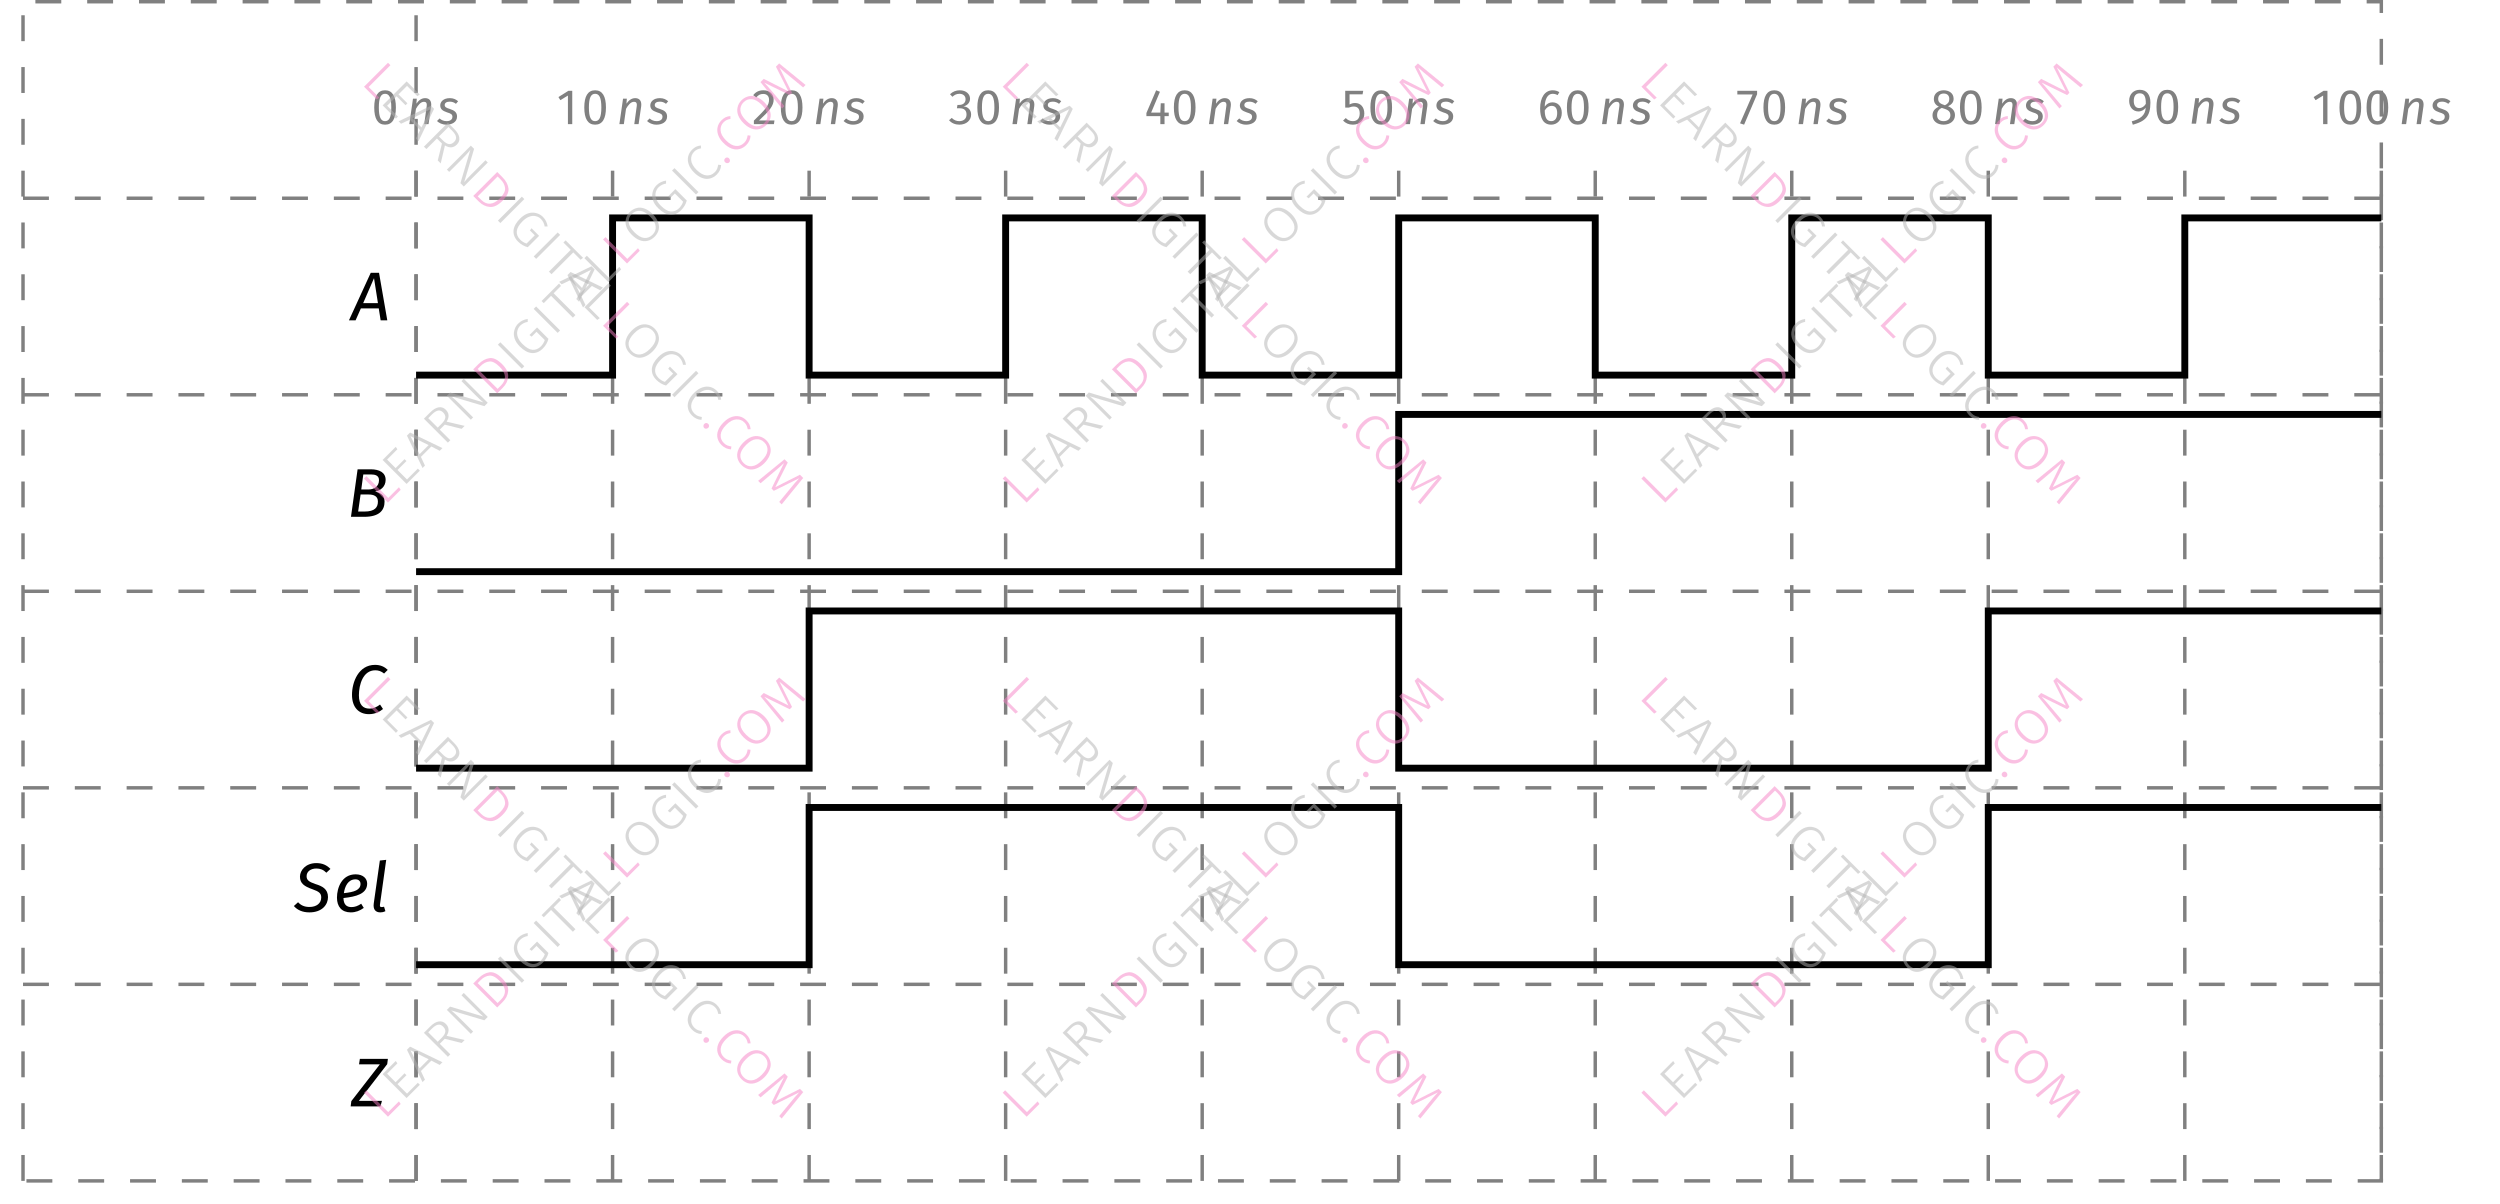 <?xml version="1.0" encoding="UTF-8"?> <svg xmlns="http://www.w3.org/2000/svg" xmlns:xlink="http://www.w3.org/1999/xlink" width="288.48" height="138.92" viewBox="0 0 288.48 138.92"><defs><g><g id="glyph-0-0"><path d="M 1.562 -3.5 C 2.031 -3.5 2.281 -3.078 2.281 -1.922 C 2.281 -0.766 2.031 -0.344 1.562 -0.344 C 1.094 -0.344 0.844 -0.766 0.844 -1.922 C 0.844 -3.078 1.094 -3.5 1.562 -3.5 Z M 1.562 -3.906 C 0.719 -3.906 0.312 -3.219 0.312 -1.922 C 0.312 -0.625 0.719 0.062 1.562 0.062 C 2.406 0.062 2.812 -0.625 2.812 -1.922 C 2.812 -3.219 2.406 -3.906 1.562 -3.906 Z M 1.562 -3.906 "></path></g><g id="glyph-0-1"><path d="M 2.141 -3 C 1.719 -3 1.391 -2.75 1.125 -2.359 L 1.172 -2.938 L 0.734 -2.938 L 0.312 0 L 0.828 0 L 1.078 -1.766 C 1.312 -2.188 1.625 -2.578 2 -2.578 C 2.219 -2.578 2.375 -2.469 2.312 -2.047 L 2.031 0 L 2.531 0 L 2.828 -2.062 C 2.906 -2.656 2.641 -3 2.141 -3 Z M 2.141 -3 "></path></g><g id="glyph-0-2"><path d="M 1.641 -3 C 0.875 -3 0.531 -2.562 0.531 -2.172 C 0.531 -1.766 0.75 -1.547 1.312 -1.359 C 1.781 -1.219 1.938 -1.125 1.938 -0.828 C 1.938 -0.625 1.781 -0.344 1.266 -0.344 C 0.938 -0.344 0.656 -0.469 0.453 -0.656 L 0.156 -0.359 C 0.391 -0.141 0.734 0.062 1.25 0.062 C 1.859 0.062 2.469 -0.219 2.469 -0.875 C 2.469 -1.344 2.188 -1.578 1.641 -1.75 C 1.234 -1.875 1.047 -1.969 1.047 -2.203 C 1.047 -2.453 1.266 -2.594 1.625 -2.594 C 1.891 -2.594 2.125 -2.516 2.344 -2.344 L 2.594 -2.641 C 2.344 -2.859 2.047 -3 1.641 -3 Z M 1.641 -3 "></path></g><g id="glyph-0-3"><path d="M 1.547 0 L 2.047 0 L 2.047 -3.844 L 1.594 -3.844 L 0.453 -3.125 L 0.672 -2.766 L 1.547 -3.297 Z M 1.547 0 "></path></g><g id="glyph-0-4"><path d="M 1.438 -3.906 C 0.906 -3.906 0.547 -3.719 0.25 -3.344 L 0.594 -3.078 C 0.844 -3.359 1.047 -3.484 1.406 -3.484 C 1.828 -3.484 2.078 -3.234 2.078 -2.812 C 2.078 -2.203 1.75 -1.781 0.328 -0.406 L 0.328 0 L 2.641 0 L 2.703 -0.422 L 0.922 -0.422 C 2.172 -1.578 2.609 -2.141 2.609 -2.828 C 2.609 -3.438 2.188 -3.906 1.438 -3.906 Z M 1.438 -3.906 "></path></g><g id="glyph-0-5"><path d="M 1.406 -3.906 C 1 -3.906 0.609 -3.766 0.281 -3.453 L 0.562 -3.156 C 0.812 -3.391 1.047 -3.5 1.375 -3.5 C 1.766 -3.5 2.078 -3.281 2.078 -2.875 C 2.078 -2.422 1.734 -2.219 1.359 -2.219 L 1.141 -2.219 L 1.078 -1.828 L 1.406 -1.828 C 1.859 -1.828 2.188 -1.641 2.188 -1.109 C 2.188 -0.641 1.875 -0.344 1.344 -0.344 C 1.031 -0.344 0.719 -0.469 0.484 -0.719 L 0.172 -0.453 C 0.469 -0.094 0.922 0.062 1.359 0.062 C 2.172 0.062 2.719 -0.438 2.719 -1.109 C 2.719 -1.688 2.281 -2.031 1.828 -2.047 C 2.266 -2.141 2.594 -2.469 2.594 -2.938 C 2.594 -3.469 2.141 -3.906 1.406 -3.906 Z M 1.406 -3.906 "></path></g><g id="glyph-0-6"><path d="M 2.844 -1.328 L 2.359 -1.328 L 2.359 -2.406 L 1.922 -2.406 L 1.875 -1.328 L 0.812 -1.328 L 1.828 -3.734 L 1.391 -3.906 L 0.266 -1.281 L 0.266 -0.922 L 1.875 -0.922 L 1.875 0 L 2.359 0 L 2.359 -0.922 L 2.844 -0.922 Z M 2.844 -1.328 "></path></g><g id="glyph-0-7"><path d="M 2.609 -3.844 L 0.531 -3.844 L 0.531 -1.906 L 0.938 -1.906 C 1.156 -1.984 1.312 -2.031 1.516 -2.031 C 1.906 -2.031 2.203 -1.828 2.203 -1.234 C 2.203 -0.656 1.906 -0.344 1.406 -0.344 C 1.078 -0.344 0.812 -0.469 0.594 -0.703 L 0.281 -0.406 C 0.578 -0.109 0.938 0.062 1.406 0.062 C 2.219 0.062 2.734 -0.453 2.734 -1.219 C 2.734 -1.984 2.297 -2.438 1.672 -2.438 C 1.453 -2.438 1.25 -2.391 1.031 -2.266 L 1.031 -3.438 L 2.531 -3.438 Z M 2.609 -3.844 "></path></g><g id="glyph-0-8"><path d="M 1.625 -0.344 C 1.109 -0.344 0.891 -0.734 0.875 -1.578 C 1.062 -1.891 1.344 -2.109 1.672 -2.109 C 2.047 -2.109 2.312 -1.891 2.312 -1.281 C 2.312 -0.703 2.078 -0.344 1.625 -0.344 Z M 1.766 -2.516 C 1.422 -2.516 1.109 -2.359 0.875 -2.016 C 0.891 -2.922 1.234 -3.5 1.781 -3.5 C 1.984 -3.5 2.188 -3.453 2.359 -3.344 L 2.562 -3.688 C 2.344 -3.828 2.094 -3.906 1.797 -3.906 C 0.891 -3.906 0.344 -3.078 0.344 -1.812 C 0.344 -0.688 0.703 0.062 1.625 0.062 C 2.297 0.062 2.844 -0.453 2.844 -1.297 C 2.844 -2.109 2.344 -2.516 1.766 -2.516 Z M 1.766 -2.516 "></path></g><g id="glyph-0-9"><path d="M 2.703 -3.844 L 0.422 -3.844 L 0.422 -3.422 L 2.188 -3.422 L 0.734 -0.094 L 1.203 0.062 L 2.703 -3.453 Z M 2.703 -3.844 "></path></g><g id="glyph-0-10"><path d="M 1.547 -0.344 C 1.094 -0.344 0.797 -0.578 0.797 -1.016 C 0.797 -1.438 0.969 -1.703 1.344 -1.875 L 1.469 -1.828 C 2.125 -1.641 2.328 -1.438 2.328 -1.016 C 2.328 -0.625 2.031 -0.344 1.547 -0.344 Z M 1.562 -3.531 C 1.969 -3.531 2.203 -3.297 2.203 -2.906 C 2.203 -2.562 2.062 -2.359 1.719 -2.188 L 1.672 -2.188 C 1.188 -2.344 0.922 -2.5 0.922 -2.906 C 0.922 -3.312 1.172 -3.531 1.562 -3.531 Z M 2.062 -2.062 C 2.5 -2.281 2.703 -2.547 2.703 -2.922 C 2.703 -3.609 2.125 -3.906 1.562 -3.906 C 0.984 -3.906 0.422 -3.578 0.422 -2.906 C 0.422 -2.516 0.594 -2.219 1 -2.016 C 0.547 -1.812 0.266 -1.5 0.266 -1.016 C 0.266 -0.375 0.781 0.062 1.547 0.062 C 2.312 0.062 2.859 -0.375 2.859 -1.031 C 2.859 -1.531 2.562 -1.859 2.062 -2.062 Z M 2.062 -2.062 "></path></g><g id="glyph-0-11"><path d="M 1.438 -1.797 C 1.078 -1.797 0.812 -2.047 0.812 -2.625 C 0.812 -3.203 1.062 -3.5 1.5 -3.5 C 1.984 -3.5 2.219 -3.188 2.203 -2.281 C 2.016 -1.984 1.766 -1.797 1.438 -1.797 Z M 1.5 -3.906 C 0.844 -3.906 0.281 -3.453 0.281 -2.641 C 0.281 -1.875 0.75 -1.406 1.344 -1.406 C 1.734 -1.406 2.031 -1.609 2.188 -1.844 C 2.156 -0.953 1.547 -0.531 0.578 -0.266 L 0.703 0.125 C 2.109 -0.266 2.734 -0.797 2.734 -2.422 C 2.734 -3.328 2.328 -3.906 1.5 -3.906 Z M 1.5 -3.906 "></path></g><g id="glyph-1-0"><path d="M 1.391 -1.984 L 2.641 -4.859 L 3.094 -1.984 Z M 3.406 0 L 4.172 0 L 3.219 -5.484 L 2.266 -5.484 L -0.25 0 L 0.516 0 L 1.125 -1.375 L 3.188 -1.375 Z M 3.406 0 "></path></g><g id="glyph-1-1"><path d="M 2.047 -0.609 L 1.328 -0.609 L 1.609 -2.578 L 2.516 -2.578 C 3.109 -2.578 3.609 -2.406 3.609 -1.766 C 3.609 -1.109 3.281 -0.609 2.047 -0.609 Z M 2.812 -4.891 C 3.297 -4.891 3.734 -4.766 3.734 -4.234 C 3.734 -3.484 3.156 -3.156 2.5 -3.156 L 1.688 -3.156 L 1.922 -4.891 Z M 3.281 -2.906 C 3.922 -3.031 4.5 -3.484 4.5 -4.266 C 4.5 -5.109 3.781 -5.484 2.781 -5.484 L 1.266 -5.484 L 0.5 0 L 2.016 0 C 3.812 0 4.375 -0.781 4.375 -1.75 C 4.375 -2.531 3.844 -2.797 3.281 -2.906 Z M 3.281 -2.906 "></path></g><g id="glyph-1-2"><path d="M 3.141 -5.594 C 1.234 -5.594 0.484 -3.609 0.484 -2.141 C 0.484 -0.688 1.266 0.094 2.438 0.094 C 3.156 0.094 3.703 -0.203 4.062 -0.5 L 3.719 -1.016 C 3.391 -0.766 3.016 -0.547 2.484 -0.547 C 1.781 -0.547 1.281 -0.969 1.281 -2.078 C 1.281 -3.312 1.75 -4.969 3.172 -4.969 C 3.547 -4.969 3.859 -4.859 4.188 -4.594 L 4.609 -5.016 C 4.234 -5.375 3.781 -5.594 3.141 -5.594 Z M 3.141 -5.594 "></path></g><g id="glyph-1-3"><path d="M 2.578 -5.594 C 1.344 -5.594 0.688 -4.75 0.688 -4.031 C 0.688 -3.25 1.188 -2.906 2.125 -2.578 C 2.891 -2.312 3.141 -2.109 3.141 -1.625 C 3.141 -0.953 2.594 -0.531 1.781 -0.531 C 1.203 -0.531 0.797 -0.719 0.469 -1.078 L -0.016 -0.641 C 0.375 -0.188 0.969 0.094 1.766 0.094 C 3.281 0.094 3.922 -0.828 3.922 -1.672 C 3.922 -2.609 3.25 -2.938 2.484 -3.172 C 1.688 -3.438 1.453 -3.656 1.453 -4.078 C 1.453 -4.641 1.953 -4.969 2.578 -4.969 C 3.016 -4.969 3.375 -4.844 3.734 -4.484 L 4.203 -4.922 C 3.797 -5.344 3.297 -5.594 2.578 -5.594 Z M 2.578 -5.594 "></path></g><g id="glyph-1-4"><path d="M 1.219 -2.125 C 1.328 -2.891 1.688 -3.719 2.562 -3.719 C 3.016 -3.719 3.141 -3.406 3.141 -3.203 C 3.141 -2.484 2.422 -2.25 1.219 -2.125 Z M 3.906 -3.234 C 3.906 -3.781 3.469 -4.297 2.578 -4.297 C 0.984 -4.297 0.422 -2.75 0.422 -1.609 C 0.422 -0.547 0.984 0.094 2.016 0.094 C 2.578 0.094 3.062 -0.094 3.516 -0.422 L 3.219 -0.906 C 2.828 -0.641 2.484 -0.516 2.094 -0.516 C 1.547 -0.516 1.188 -0.797 1.172 -1.562 C 2.641 -1.719 3.906 -2.047 3.906 -3.234 Z M 3.906 -3.234 "></path></g><g id="glyph-1-5"><path d="M 1.984 -5.969 L 1.25 -5.891 L 0.547 -0.938 C 0.453 -0.25 0.75 0.094 1.312 0.094 C 1.484 0.094 1.672 0.062 1.891 -0.047 L 1.734 -0.562 C 1.641 -0.531 1.547 -0.516 1.453 -0.516 C 1.281 -0.516 1.234 -0.594 1.266 -0.828 Z M 1.984 -5.969 "></path></g><g id="glyph-1-6"><path d="M -0.062 0 L 3.375 0 L 3.547 -0.641 L 0.891 -0.641 L 4.156 -4.875 L 4.234 -5.484 L 1 -5.484 L 0.906 -4.859 L 3.312 -4.859 L 0.016 -0.609 Z M -0.062 0 "></path></g><g id="glyph-2-0"><path d="M -1.938 -3.594 L 0.578 -1.078 L 1.812 -2.312 L 2.016 -2.016 L 0.547 -0.547 L -2.219 -3.312 Z M -1.938 -3.594 "></path></g><g id="glyph-2-1"><path d="M -0.703 -4.828 L -0.516 -4.547 L -1.703 -3.359 L -0.719 -2.375 L 0.312 -3.406 L 0.531 -3.188 L -0.5 -2.156 L 0.594 -1.062 L 1.844 -2.312 L 2.078 -2.078 L 0.547 -0.547 L -2.219 -3.312 Z M -0.703 -4.828 "></path></g><g id="glyph-2-2"><path d="M 2.062 -2.062 L 1.094 -2.562 L -0.109 -1.359 L 0.359 -0.359 L 0.078 -0.078 L -1.719 -3.812 L -1.359 -4.172 L 2.375 -2.375 Z M -0.266 -1.672 L 0.781 -2.719 L -1.312 -3.75 Z M -0.266 -1.672 "></path></g><g id="glyph-2-3"><path d="M 0.188 -2.625 L -0.391 -2.047 L 0.828 -0.828 L 0.547 -0.547 L -2.219 -3.312 L -1.484 -4.047 C -1.141 -4.391 -0.812 -4.582 -0.5 -4.625 C -0.195 -4.676 0.07 -4.582 0.312 -4.344 C 0.508 -4.145 0.613 -3.93 0.625 -3.703 C 0.645 -3.484 0.57 -3.238 0.406 -2.969 L 2.484 -2.484 L 2.141 -2.141 Z M -0.156 -2.75 C 0.082 -2.988 0.219 -3.211 0.25 -3.422 C 0.281 -3.629 0.195 -3.832 0 -4.031 C -0.176 -4.207 -0.363 -4.281 -0.562 -4.25 C -0.77 -4.227 -1.008 -4.082 -1.281 -3.812 L -1.719 -3.375 L -0.625 -2.281 Z M -0.156 -2.75 "></path></g><g id="glyph-2-4"><path d="M 2.5 -2.5 L 2.109 -2.109 L -1.719 -3.25 C -1.375 -2.969 -1.016 -2.641 -0.641 -2.266 L 0.812 -0.812 L 0.547 -0.547 L -2.219 -3.312 L -1.844 -3.688 L 1.984 -2.547 C 1.723 -2.766 1.414 -3.051 1.062 -3.406 L -0.531 -5 L -0.266 -5.266 Z M 2.5 -2.5 "></path></g><g id="glyph-2-5"><path d="M -1.609 -3.922 C -1.211 -4.316 -0.789 -4.547 -0.344 -4.609 C 0.102 -4.672 0.586 -4.441 1.109 -3.922 C 1.629 -3.398 1.863 -2.906 1.812 -2.438 C 1.77 -1.977 1.562 -1.562 1.188 -1.188 L 0.547 -0.547 L -2.219 -3.312 Z M -1.703 -3.359 L 0.594 -1.062 L 0.984 -1.453 C 1.648 -2.117 1.594 -2.844 0.812 -3.625 C 0.375 -4.062 -0.016 -4.258 -0.359 -4.219 C -0.711 -4.188 -1.039 -4.02 -1.344 -3.719 Z M -1.703 -3.359 "></path></g><g id="glyph-2-6"><path d="M -1.938 -3.594 L 0.828 -0.828 L 0.547 -0.547 L -2.219 -3.312 Z M -1.938 -3.594 "></path></g><g id="glyph-2-7"><path d="M -1.266 -4.359 C -1.086 -4.535 -0.91 -4.66 -0.734 -4.734 C -0.566 -4.816 -0.375 -4.875 -0.156 -4.906 L -0.156 -4.562 C -0.32 -4.539 -0.473 -4.492 -0.609 -4.422 C -0.754 -4.359 -0.895 -4.258 -1.031 -4.125 C -1.188 -3.969 -1.289 -3.773 -1.344 -3.547 C -1.406 -3.328 -1.391 -3.082 -1.297 -2.812 C -1.211 -2.551 -1.035 -2.285 -0.766 -2.016 C -0.359 -1.609 0.02 -1.383 0.375 -1.344 C 0.738 -1.312 1.066 -1.441 1.359 -1.734 C 1.566 -1.941 1.719 -2.188 1.812 -2.469 L 0.859 -3.422 L 0.297 -2.859 L 0.047 -3.047 L 0.922 -3.922 L 2.234 -2.609 C 2.129 -2.191 1.91 -1.816 1.578 -1.484 C 1.203 -1.109 0.781 -0.938 0.312 -0.969 C -0.145 -1.008 -0.602 -1.258 -1.062 -1.719 C -1.363 -2.02 -1.566 -2.332 -1.672 -2.656 C -1.773 -2.977 -1.785 -3.285 -1.703 -3.578 C -1.629 -3.879 -1.484 -4.141 -1.266 -4.359 Z M -1.266 -4.359 "></path></g><g id="glyph-2-8"><path d="M -0.672 -4.859 L -0.453 -4.578 L -1.297 -3.734 L 1.219 -1.219 L 0.922 -0.922 L -1.594 -3.438 L -2.438 -2.594 L -2.688 -2.844 Z M -0.672 -4.859 "></path></g><g id="glyph-2-9"><path d="M -1.281 -4.344 C -1.051 -4.57 -0.785 -4.723 -0.484 -4.797 C -0.191 -4.879 0.109 -4.859 0.422 -4.734 C 0.742 -4.617 1.055 -4.41 1.359 -4.109 C 1.648 -3.816 1.852 -3.508 1.969 -3.188 C 2.094 -2.875 2.117 -2.57 2.047 -2.281 C 1.973 -1.988 1.816 -1.723 1.578 -1.484 C 1.336 -1.242 1.07 -1.086 0.781 -1.016 C 0.488 -0.941 0.188 -0.961 -0.125 -1.078 C -0.438 -1.191 -0.742 -1.398 -1.047 -1.703 C -1.348 -2.004 -1.555 -2.312 -1.672 -2.625 C -1.785 -2.938 -1.805 -3.238 -1.734 -3.531 C -1.672 -3.832 -1.52 -4.102 -1.281 -4.344 Z M -1.047 -4.109 C -1.328 -3.828 -1.445 -3.504 -1.406 -3.141 C -1.375 -2.785 -1.156 -2.406 -0.75 -2 C -0.352 -1.602 0.02 -1.383 0.375 -1.344 C 0.738 -1.312 1.062 -1.438 1.344 -1.719 C 1.625 -2 1.742 -2.316 1.703 -2.672 C 1.672 -3.035 1.457 -3.414 1.062 -3.812 C 0.656 -4.219 0.273 -4.438 -0.078 -4.469 C -0.441 -4.508 -0.766 -4.391 -1.047 -4.109 Z M -1.047 -4.109 "></path></g><g id="glyph-2-10"><path d="M -1.297 -4.328 C -1.129 -4.492 -0.969 -4.613 -0.812 -4.688 C -0.656 -4.758 -0.473 -4.805 -0.266 -4.828 L -0.25 -4.5 C -0.406 -4.469 -0.547 -4.426 -0.672 -4.375 C -0.797 -4.32 -0.922 -4.234 -1.047 -4.109 C -1.305 -3.848 -1.422 -3.531 -1.391 -3.156 C -1.367 -2.789 -1.16 -2.41 -0.766 -2.016 C -0.367 -1.617 0.008 -1.406 0.375 -1.375 C 0.738 -1.344 1.055 -1.461 1.328 -1.734 C 1.461 -1.867 1.555 -2.004 1.609 -2.141 C 1.66 -2.273 1.703 -2.43 1.734 -2.609 L 2.062 -2.562 C 2.051 -2.156 1.883 -1.789 1.562 -1.469 C 1.332 -1.238 1.07 -1.086 0.781 -1.016 C 0.488 -0.941 0.188 -0.961 -0.125 -1.078 C -0.438 -1.191 -0.75 -1.406 -1.062 -1.719 C -1.363 -2.02 -1.566 -2.328 -1.672 -2.641 C -1.785 -2.961 -1.805 -3.27 -1.734 -3.562 C -1.66 -3.852 -1.516 -4.109 -1.297 -4.328 Z M -1.297 -4.328 "></path></g><g id="glyph-2-11"><path d="M 0.109 -0.922 C 0.172 -0.984 0.242 -1.016 0.328 -1.016 C 0.41 -1.016 0.484 -0.984 0.547 -0.922 C 0.617 -0.848 0.656 -0.766 0.656 -0.672 C 0.664 -0.586 0.641 -0.516 0.578 -0.453 C 0.504 -0.379 0.422 -0.348 0.328 -0.359 C 0.234 -0.367 0.156 -0.406 0.094 -0.469 C 0.031 -0.531 0 -0.602 0 -0.688 C 0 -0.77 0.035 -0.848 0.109 -0.922 Z M 0.109 -0.922 "></path></g><g id="glyph-2-12"><path d="M 3.062 -3.062 L 2.781 -2.781 L 1.359 -3.953 C 0.848 -4.359 0.41 -4.734 0.047 -5.078 L 1.5 -2.156 L 1.234 -1.891 L -1.703 -3.328 C -1.492 -3.117 -1.117 -2.691 -0.578 -2.047 L 0.625 -0.625 L 0.344 -0.344 L -2.141 -3.391 L -1.766 -3.766 L 1.078 -2.328 L -0.359 -5.172 L 0.016 -5.547 Z M 3.062 -3.062 "></path></g><g id="glyph-3-0"><path d="M 3.594 -1.938 L 1.078 0.578 L 2.312 1.812 L 2.016 2.016 L 0.547 0.547 L 3.312 -2.219 Z M 3.594 -1.938 "></path></g><g id="glyph-3-1"><path d="M 4.828 -0.703 L 4.547 -0.516 L 3.359 -1.703 L 2.375 -0.719 L 3.406 0.312 L 3.188 0.531 L 2.156 -0.5 L 1.062 0.594 L 2.312 1.844 L 2.078 2.078 L 0.547 0.547 L 3.312 -2.219 Z M 4.828 -0.703 "></path></g><g id="glyph-3-2"><path d="M 2.062 2.062 L 2.562 1.094 L 1.359 -0.109 L 0.359 0.359 L 0.078 0.078 L 3.812 -1.719 L 4.172 -1.359 L 2.375 2.375 Z M 1.672 -0.266 L 2.719 0.781 L 3.75 -1.312 Z M 1.672 -0.266 "></path></g><g id="glyph-3-3"><path d="M 2.625 0.188 L 2.047 -0.391 L 0.828 0.828 L 0.547 0.547 L 3.312 -2.219 L 4.047 -1.484 C 4.391 -1.141 4.582 -0.812 4.625 -0.5 C 4.676 -0.195 4.582 0.07 4.344 0.312 C 4.145 0.508 3.93 0.613 3.703 0.625 C 3.484 0.645 3.238 0.57 2.969 0.406 L 2.484 2.484 L 2.141 2.141 Z M 2.75 -0.156 C 2.988 0.082 3.211 0.219 3.422 0.25 C 3.629 0.281 3.832 0.195 4.031 0 C 4.207 -0.176 4.281 -0.363 4.25 -0.562 C 4.227 -0.77 4.082 -1.008 3.812 -1.281 L 3.375 -1.719 L 2.281 -0.625 Z M 2.75 -0.156 "></path></g><g id="glyph-3-4"><path d="M 2.5 2.5 L 2.109 2.109 L 3.25 -1.719 C 2.969 -1.375 2.641 -1.016 2.266 -0.641 L 0.812 0.812 L 0.547 0.547 L 3.312 -2.219 L 3.688 -1.844 L 2.547 1.984 C 2.766 1.723 3.051 1.414 3.406 1.062 L 5 -0.531 L 5.266 -0.266 Z M 2.5 2.5 "></path></g><g id="glyph-3-5"><path d="M 3.922 -1.609 C 4.316 -1.211 4.547 -0.789 4.609 -0.344 C 4.672 0.102 4.441 0.586 3.922 1.109 C 3.398 1.629 2.906 1.863 2.438 1.812 C 1.977 1.77 1.562 1.562 1.188 1.188 L 0.547 0.547 L 3.312 -2.219 Z M 3.359 -1.703 L 1.062 0.594 L 1.453 0.984 C 2.117 1.648 2.844 1.594 3.625 0.812 C 4.062 0.375 4.258 -0.016 4.219 -0.359 C 4.188 -0.711 4.02 -1.039 3.719 -1.344 Z M 3.359 -1.703 "></path></g><g id="glyph-3-6"><path d="M 3.594 -1.938 L 0.828 0.828 L 0.547 0.547 L 3.312 -2.219 Z M 3.594 -1.938 "></path></g><g id="glyph-3-7"><path d="M 4.359 -1.266 C 4.535 -1.086 4.66 -0.91 4.734 -0.734 C 4.816 -0.566 4.875 -0.375 4.906 -0.156 L 4.562 -0.156 C 4.539 -0.32 4.492 -0.473 4.422 -0.609 C 4.359 -0.754 4.258 -0.895 4.125 -1.031 C 3.969 -1.188 3.773 -1.289 3.547 -1.344 C 3.328 -1.406 3.082 -1.391 2.812 -1.297 C 2.551 -1.211 2.285 -1.035 2.016 -0.766 C 1.609 -0.359 1.383 0.02 1.344 0.375 C 1.312 0.738 1.441 1.066 1.734 1.359 C 1.941 1.566 2.188 1.719 2.469 1.812 L 3.422 0.859 L 2.859 0.297 L 3.047 0.047 L 3.922 0.922 L 2.609 2.234 C 2.191 2.129 1.816 1.91 1.484 1.578 C 1.109 1.203 0.938 0.781 0.969 0.312 C 1.008 -0.145 1.258 -0.602 1.719 -1.062 C 2.02 -1.363 2.332 -1.566 2.656 -1.672 C 2.977 -1.773 3.285 -1.785 3.578 -1.703 C 3.879 -1.629 4.141 -1.484 4.359 -1.266 Z M 4.359 -1.266 "></path></g><g id="glyph-3-8"><path d="M 4.859 -0.672 L 4.578 -0.453 L 3.734 -1.297 L 1.219 1.219 L 0.922 0.922 L 3.438 -1.594 L 2.594 -2.438 L 2.844 -2.688 Z M 4.859 -0.672 "></path></g><g id="glyph-3-9"><path d="M 4.344 -1.281 C 4.57 -1.051 4.723 -0.785 4.797 -0.484 C 4.879 -0.191 4.859 0.109 4.734 0.422 C 4.617 0.742 4.41 1.055 4.109 1.359 C 3.816 1.648 3.508 1.852 3.188 1.969 C 2.875 2.094 2.57 2.117 2.281 2.047 C 1.988 1.973 1.723 1.816 1.484 1.578 C 1.242 1.336 1.086 1.07 1.016 0.781 C 0.941 0.488 0.961 0.188 1.078 -0.125 C 1.191 -0.438 1.398 -0.742 1.703 -1.047 C 2.004 -1.348 2.312 -1.555 2.625 -1.672 C 2.938 -1.785 3.238 -1.805 3.531 -1.734 C 3.832 -1.672 4.102 -1.52 4.344 -1.281 Z M 4.109 -1.047 C 3.828 -1.328 3.504 -1.445 3.141 -1.406 C 2.785 -1.375 2.406 -1.156 2 -0.75 C 1.602 -0.352 1.383 0.02 1.344 0.375 C 1.312 0.738 1.438 1.062 1.719 1.344 C 2 1.625 2.316 1.742 2.672 1.703 C 3.035 1.672 3.414 1.457 3.812 1.062 C 4.219 0.656 4.438 0.273 4.469 -0.078 C 4.508 -0.441 4.391 -0.766 4.109 -1.047 Z M 4.109 -1.047 "></path></g><g id="glyph-3-10"><path d="M 4.328 -1.297 C 4.492 -1.129 4.613 -0.969 4.688 -0.812 C 4.758 -0.656 4.805 -0.473 4.828 -0.266 L 4.5 -0.25 C 4.469 -0.406 4.426 -0.547 4.375 -0.672 C 4.32 -0.797 4.234 -0.922 4.109 -1.047 C 3.848 -1.305 3.531 -1.422 3.156 -1.391 C 2.789 -1.367 2.41 -1.16 2.016 -0.766 C 1.617 -0.367 1.406 0.008 1.375 0.375 C 1.344 0.738 1.461 1.055 1.734 1.328 C 1.867 1.461 2.004 1.555 2.141 1.609 C 2.273 1.66 2.43 1.703 2.609 1.734 L 2.562 2.062 C 2.156 2.051 1.789 1.883 1.469 1.562 C 1.238 1.332 1.086 1.07 1.016 0.781 C 0.941 0.488 0.961 0.188 1.078 -0.125 C 1.191 -0.438 1.406 -0.75 1.719 -1.062 C 2.02 -1.363 2.328 -1.566 2.641 -1.672 C 2.961 -1.785 3.27 -1.805 3.562 -1.734 C 3.852 -1.66 4.109 -1.516 4.328 -1.297 Z M 4.328 -1.297 "></path></g><g id="glyph-3-11"><path d="M 0.922 0.109 C 0.984 0.172 1.016 0.242 1.016 0.328 C 1.016 0.41 0.984 0.484 0.922 0.547 C 0.848 0.617 0.766 0.656 0.672 0.656 C 0.586 0.664 0.516 0.641 0.453 0.578 C 0.379 0.504 0.348 0.422 0.359 0.328 C 0.367 0.234 0.406 0.156 0.469 0.094 C 0.531 0.031 0.602 0 0.688 0 C 0.77 0 0.848 0.035 0.922 0.109 Z M 0.922 0.109 "></path></g><g id="glyph-3-12"><path d="M 3.062 3.062 L 2.781 2.781 L 3.953 1.359 C 4.359 0.848 4.734 0.41 5.078 0.047 L 2.156 1.5 L 1.891 1.234 L 3.328 -1.703 C 3.117 -1.492 2.691 -1.117 2.047 -0.578 L 0.625 0.625 L 0.344 0.344 L 3.391 -2.141 L 3.766 -1.766 L 2.328 1.078 L 5.172 -0.359 L 5.547 0.016 Z M 3.062 3.062 "></path></g></g></defs><path fill="none" stroke-width="0.399" stroke-linecap="butt" stroke-linejoin="miter" stroke="rgb(50%, 50%, 50%)" stroke-opacity="1" stroke-dasharray="2.989 2.989" stroke-miterlimit="10" d="M 45.356 -0.002 L 45.356 119.057 " transform="matrix(1, 0, 0, -1, 2.656, 136.264)"></path><g fill="rgb(50%, 50%, 50%)" fill-opacity="1"><use xlink:href="#glyph-0-0" x="42.871" y="14.324"></use></g><g fill="rgb(50%, 50%, 50%)" fill-opacity="1"><use xlink:href="#glyph-0-1" x="46.921" y="14.324"></use></g><g fill="rgb(50%, 50%, 50%)" fill-opacity="1"><use xlink:href="#glyph-0-2" x="50.269" y="14.324"></use></g><path fill="none" stroke-width="0.399" stroke-linecap="butt" stroke-linejoin="miter" stroke="rgb(50%, 50%, 50%)" stroke-opacity="1" stroke-dasharray="2.989 2.989" stroke-miterlimit="10" d="M 68.031 -0.002 L 68.031 119.057 " transform="matrix(1, 0, 0, -1, 2.656, 136.264)"></path><g fill="rgb(50%, 50%, 50%)" fill-opacity="1"><use xlink:href="#glyph-0-3" x="63.986" y="14.324"></use><use xlink:href="#glyph-0-0" x="67.11" y="14.324"></use></g><g fill="rgb(50%, 50%, 50%)" fill-opacity="1"><use xlink:href="#glyph-0-1" x="71.16" y="14.324"></use></g><g fill="rgb(50%, 50%, 50%)" fill-opacity="1"><use xlink:href="#glyph-0-2" x="74.508" y="14.324"></use></g><path fill="none" stroke-width="0.399" stroke-linecap="butt" stroke-linejoin="miter" stroke="rgb(50%, 50%, 50%)" stroke-opacity="1" stroke-dasharray="2.989 2.989" stroke-miterlimit="10" d="M 90.711 -0.002 L 90.711 119.057 " transform="matrix(1, 0, 0, -1, 2.656, 136.264)"></path><g fill="rgb(50%, 50%, 50%)" fill-opacity="1"><use xlink:href="#glyph-0-4" x="86.664" y="14.324"></use><use xlink:href="#glyph-0-0" x="89.788" y="14.324"></use></g><g fill="rgb(50%, 50%, 50%)" fill-opacity="1"><use xlink:href="#glyph-0-1" x="93.838" y="14.324"></use></g><g fill="rgb(50%, 50%, 50%)" fill-opacity="1"><use xlink:href="#glyph-0-2" x="97.186" y="14.324"></use></g><path fill="none" stroke-width="0.399" stroke-linecap="butt" stroke-linejoin="miter" stroke="rgb(50%, 50%, 50%)" stroke-opacity="1" stroke-dasharray="2.989 2.989" stroke-miterlimit="10" d="M 113.387 -0.002 L 113.387 119.057 " transform="matrix(1, 0, 0, -1, 2.656, 136.264)"></path><g fill="rgb(50%, 50%, 50%)" fill-opacity="1"><use xlink:href="#glyph-0-5" x="109.341" y="14.324"></use><use xlink:href="#glyph-0-0" x="112.465" y="14.324"></use></g><g fill="rgb(50%, 50%, 50%)" fill-opacity="1"><use xlink:href="#glyph-0-1" x="116.515" y="14.324"></use></g><g fill="rgb(50%, 50%, 50%)" fill-opacity="1"><use xlink:href="#glyph-0-2" x="119.863" y="14.324"></use></g><path fill="none" stroke-width="0.399" stroke-linecap="butt" stroke-linejoin="miter" stroke="rgb(50%, 50%, 50%)" stroke-opacity="1" stroke-dasharray="2.989 2.989" stroke-miterlimit="10" d="M 136.067 -0.002 L 136.067 119.057 " transform="matrix(1, 0, 0, -1, 2.656, 136.264)"></path><g fill="rgb(50%, 50%, 50%)" fill-opacity="1"><use xlink:href="#glyph-0-6" x="132.019" y="14.324"></use><use xlink:href="#glyph-0-0" x="135.143" y="14.324"></use></g><g fill="rgb(50%, 50%, 50%)" fill-opacity="1"><use xlink:href="#glyph-0-1" x="139.193" y="14.324"></use></g><g fill="rgb(50%, 50%, 50%)" fill-opacity="1"><use xlink:href="#glyph-0-2" x="142.541" y="14.324"></use></g><path fill="none" stroke-width="0.399" stroke-linecap="butt" stroke-linejoin="miter" stroke="rgb(50%, 50%, 50%)" stroke-opacity="1" stroke-dasharray="2.989 2.989" stroke-miterlimit="10" d="M 158.742 -0.002 L 158.742 119.057 " transform="matrix(1, 0, 0, -1, 2.656, 136.264)"></path><g fill="rgb(50%, 50%, 50%)" fill-opacity="1"><use xlink:href="#glyph-0-7" x="154.697" y="14.324"></use><use xlink:href="#glyph-0-0" x="157.821" y="14.324"></use></g><g fill="rgb(50%, 50%, 50%)" fill-opacity="1"><use xlink:href="#glyph-0-1" x="161.871" y="14.324"></use></g><g fill="rgb(50%, 50%, 50%)" fill-opacity="1"><use xlink:href="#glyph-0-2" x="165.219" y="14.324"></use></g><path fill="none" stroke-width="0.399" stroke-linecap="butt" stroke-linejoin="miter" stroke="rgb(50%, 50%, 50%)" stroke-opacity="1" stroke-dasharray="2.989 2.989" stroke-miterlimit="10" d="M 181.422 -0.002 L 181.422 119.057 " transform="matrix(1, 0, 0, -1, 2.656, 136.264)"></path><g fill="rgb(50%, 50%, 50%)" fill-opacity="1"><use xlink:href="#glyph-0-8" x="177.374" y="14.324"></use><use xlink:href="#glyph-0-0" x="180.498" y="14.324"></use></g><g fill="rgb(50%, 50%, 50%)" fill-opacity="1"><use xlink:href="#glyph-0-1" x="184.548" y="14.324"></use></g><g fill="rgb(50%, 50%, 50%)" fill-opacity="1"><use xlink:href="#glyph-0-2" x="187.896" y="14.324"></use></g><path fill="none" stroke-width="0.399" stroke-linecap="butt" stroke-linejoin="miter" stroke="rgb(50%, 50%, 50%)" stroke-opacity="1" stroke-dasharray="2.989 2.989" stroke-miterlimit="10" d="M 204.098 -0.002 L 204.098 119.057 " transform="matrix(1, 0, 0, -1, 2.656, 136.264)"></path><g fill="rgb(50%, 50%, 50%)" fill-opacity="1"><use xlink:href="#glyph-0-9" x="200.052" y="14.324"></use><use xlink:href="#glyph-0-0" x="203.176" y="14.324"></use></g><g fill="rgb(50%, 50%, 50%)" fill-opacity="1"><use xlink:href="#glyph-0-1" x="207.226" y="14.324"></use></g><g fill="rgb(50%, 50%, 50%)" fill-opacity="1"><use xlink:href="#glyph-0-2" x="210.574" y="14.324"></use></g><path fill="none" stroke-width="0.399" stroke-linecap="butt" stroke-linejoin="miter" stroke="rgb(50%, 50%, 50%)" stroke-opacity="1" stroke-dasharray="2.989 2.989" stroke-miterlimit="10" d="M 226.774 -0.002 L 226.774 119.057 " transform="matrix(1, 0, 0, -1, 2.656, 136.264)"></path><g fill="rgb(50%, 50%, 50%)" fill-opacity="1"><use xlink:href="#glyph-0-10" x="222.729" y="14.324"></use><use xlink:href="#glyph-0-0" x="225.853" y="14.324"></use></g><g fill="rgb(50%, 50%, 50%)" fill-opacity="1"><use xlink:href="#glyph-0-1" x="229.903" y="14.324"></use></g><g fill="rgb(50%, 50%, 50%)" fill-opacity="1"><use xlink:href="#glyph-0-2" x="233.251" y="14.324"></use></g><path fill="none" stroke-width="0.399" stroke-linecap="butt" stroke-linejoin="miter" stroke="rgb(50%, 50%, 50%)" stroke-opacity="1" stroke-dasharray="2.989 2.989" stroke-miterlimit="10" d="M 249.453 -0.002 L 249.453 119.057 " transform="matrix(1, 0, 0, -1, 2.656, 136.264)"></path><g fill="rgb(50%, 50%, 50%)" fill-opacity="1"><use xlink:href="#glyph-0-11" x="245.407" y="14.268"></use><use xlink:href="#glyph-0-0" x="248.531" y="14.268"></use></g><g fill="rgb(50%, 50%, 50%)" fill-opacity="1"><use xlink:href="#glyph-0-1" x="252.581" y="14.268"></use></g><g fill="rgb(50%, 50%, 50%)" fill-opacity="1"><use xlink:href="#glyph-0-2" x="255.929" y="14.268"></use></g><path fill="none" stroke-width="0.399" stroke-linecap="butt" stroke-linejoin="miter" stroke="rgb(50%, 50%, 50%)" stroke-opacity="1" stroke-dasharray="2.989 2.989" stroke-miterlimit="10" d="M 272.129 -0.002 L 272.129 119.057 " transform="matrix(1, 0, 0, -1, 2.656, 136.264)"></path><g fill="rgb(50%, 50%, 50%)" fill-opacity="1"><use xlink:href="#glyph-0-3" x="266.522" y="14.324"></use><use xlink:href="#glyph-0-0" x="269.646" y="14.324"></use><use xlink:href="#glyph-0-0" x="272.77" y="14.324"></use></g><g fill="rgb(50%, 50%, 50%)" fill-opacity="1"><use xlink:href="#glyph-0-1" x="276.821" y="14.324"></use></g><g fill="rgb(50%, 50%, 50%)" fill-opacity="1"><use xlink:href="#glyph-0-2" x="280.168" y="14.324"></use></g><path fill="none" stroke-width="0.399" stroke-linecap="butt" stroke-linejoin="miter" stroke="rgb(50%, 50%, 50%)" stroke-opacity="1" stroke-dasharray="2.989 2.989" stroke-miterlimit="10" d="M 0 -0.002 L 0 136.065 L 272.129 136.065 L 272.129 -0.002 Z M 45.356 -0.002 L 45.356 136.065 M 0 22.678 L 272.129 22.678 M 0 45.354 L 272.129 45.354 M 0 68.034 L 272.129 68.034 M 0 90.709 L 272.129 90.709 M 0 113.389 L 272.129 113.389 " transform="matrix(1, 0, 0, -1, 2.656, 136.264)"></path><g fill="rgb(0%, 0%, 0%)" fill-opacity="1"><use xlink:href="#glyph-1-0" x="40.517" y="36.96"></use></g><g fill="rgb(0%, 0%, 0%)" fill-opacity="1"><use xlink:href="#glyph-1-1" x="39.999" y="59.638"></use></g><g fill="rgb(0%, 0%, 0%)" fill-opacity="1"><use xlink:href="#glyph-1-2" x="40.134" y="82.315"></use></g><g fill="rgb(0%, 0%, 0%)" fill-opacity="1"><use xlink:href="#glyph-1-3" x="33.926" y="105.188"></use></g><g fill="rgb(0%, 0%, 0%)" fill-opacity="1"><use xlink:href="#glyph-1-4" x="38.461" y="105.188"></use><use xlink:href="#glyph-1-5" x="42.581" y="105.188"></use></g><g fill="rgb(0%, 0%, 0%)" fill-opacity="1"><use xlink:href="#glyph-1-6" x="40.525" y="127.671"></use></g><path fill="none" stroke-width="0.797" stroke-linecap="butt" stroke-linejoin="miter" stroke="rgb(0%, 0%, 0%)" stroke-opacity="1" stroke-miterlimit="10" d="M 45.356 92.979 L 68.031 92.979 L 68.031 111.119 L 90.711 111.119 L 90.711 92.979 L 113.387 92.979 L 113.387 111.119 L 136.067 111.119 L 136.067 92.979 L 158.742 92.979 L 158.742 111.119 L 181.422 111.119 L 181.422 92.979 L 204.098 92.979 L 204.098 111.119 L 226.774 111.119 L 226.774 92.979 L 249.453 92.979 L 249.453 111.119 L 272.129 111.119 " transform="matrix(1, 0, 0, -1, 2.656, 136.264)"></path><path fill="none" stroke-width="0.797" stroke-linecap="butt" stroke-linejoin="miter" stroke="rgb(0%, 0%, 0%)" stroke-opacity="1" stroke-miterlimit="10" d="M 45.356 70.299 L 158.742 70.299 L 158.742 88.444 L 272.129 88.444 " transform="matrix(1, 0, 0, -1, 2.656, 136.264)"></path><path fill="none" stroke-width="0.797" stroke-linecap="butt" stroke-linejoin="miter" stroke="rgb(0%, 0%, 0%)" stroke-opacity="1" stroke-miterlimit="10" d="M 45.356 47.623 L 90.711 47.623 L 90.711 65.764 L 158.742 65.764 L 158.742 47.623 L 226.774 47.623 L 226.774 65.764 L 272.129 65.764 " transform="matrix(1, 0, 0, -1, 2.656, 136.264)"></path><path fill="none" stroke-width="0.797" stroke-linecap="butt" stroke-linejoin="miter" stroke="rgb(0%, 0%, 0%)" stroke-opacity="1" stroke-miterlimit="10" d="M 45.356 24.944 L 90.711 24.944 L 90.711 43.088 L 158.742 43.088 L 158.742 24.944 L 226.774 24.944 L 226.774 43.088 L 272.129 43.088 " transform="matrix(1, 0, 0, -1, 2.656, 136.264)"></path><g fill="rgb(96.333%, 50.801%, 77.811%)" fill-opacity="0.5"><use xlink:href="#glyph-2-0" x="191.623" y="129.406"></use></g><g fill="rgb(70%, 70%, 70%)" fill-opacity="0.5"><use xlink:href="#glyph-2-1" x="193.773" y="127.256"></use><use xlink:href="#glyph-2-2" x="196.081" y="124.948"></use><use xlink:href="#glyph-2-3" x="198.537" y="122.493"></use><use xlink:href="#glyph-2-4" x="201.185" y="119.845"></use></g><g fill="rgb(96.333%, 50.801%, 77.811%)" fill-opacity="0.5"><use xlink:href="#glyph-2-5" x="204.228" y="116.802"></use></g><g fill="rgb(70%, 70%, 70%)" fill-opacity="0.5"><use xlink:href="#glyph-2-6" x="207.073" y="113.956"></use><use xlink:href="#glyph-2-7" x="208.454" y="112.575"></use><use xlink:href="#glyph-2-6" x="211.205" y="109.824"></use><use xlink:href="#glyph-2-8" x="212.586" y="108.443"></use></g><g fill="rgb(70%, 70%, 70%)" fill-opacity="0.5"><use xlink:href="#glyph-2-2" x="214.603" y="106.426"></use><use xlink:href="#glyph-2-0" x="217.059" y="103.97"></use></g><g fill="rgb(96.333%, 50.801%, 77.811%)" fill-opacity="0.5"><use xlink:href="#glyph-2-0" x="219.208" y="101.821"></use></g><g fill="rgb(70%, 70%, 70%)" fill-opacity="0.5"><use xlink:href="#glyph-2-9" x="221.359" y="99.67"></use><use xlink:href="#glyph-2-7" x="224.416" y="96.613"></use><use xlink:href="#glyph-2-6" x="227.168" y="93.861"></use><use xlink:href="#glyph-2-10" x="228.548" y="92.481"></use></g><g fill="rgb(96.333%, 50.801%, 77.811%)" fill-opacity="0.5"><use xlink:href="#glyph-2-11" x="230.975" y="90.054"></use></g><g fill="rgb(96.333%, 50.801%, 77.811%)" fill-opacity="0.5"><use xlink:href="#glyph-2-10" x="231.946" y="89.083"></use></g><g fill="rgb(96.333%, 50.801%, 77.811%)" fill-opacity="0.5"><use xlink:href="#glyph-2-9" x="234.249" y="86.78"></use></g><g fill="rgb(96.333%, 50.801%, 77.811%)" fill-opacity="0.5"><use xlink:href="#glyph-2-12" x="237.297" y="83.733"></use></g><g fill="rgb(96.333%, 50.801%, 77.811%)" fill-opacity="0.5"><use xlink:href="#glyph-3-0" x="188.861" y="80.328"></use></g><g fill="rgb(70%, 70%, 70%)" fill-opacity="0.5"><use xlink:href="#glyph-3-1" x="191.011" y="82.479"></use><use xlink:href="#glyph-3-2" x="193.319" y="84.786"></use><use xlink:href="#glyph-3-3" x="195.775" y="87.242"></use><use xlink:href="#glyph-3-4" x="198.423" y="89.89"></use></g><g fill="rgb(96.333%, 50.801%, 77.811%)" fill-opacity="0.5"><use xlink:href="#glyph-3-5" x="201.465" y="92.933"></use></g><g fill="rgb(70%, 70%, 70%)" fill-opacity="0.5"><use xlink:href="#glyph-3-6" x="204.311" y="95.778"></use><use xlink:href="#glyph-3-7" x="205.691" y="97.159"></use><use xlink:href="#glyph-3-6" x="208.443" y="99.91"></use><use xlink:href="#glyph-3-8" x="209.824" y="101.291"></use></g><g fill="rgb(70%, 70%, 70%)" fill-opacity="0.5"><use xlink:href="#glyph-3-2" x="211.846" y="103.313"></use><use xlink:href="#glyph-3-0" x="214.301" y="105.769"></use></g><g fill="rgb(96.333%, 50.801%, 77.811%)" fill-opacity="0.5"><use xlink:href="#glyph-3-0" x="216.447" y="107.914"></use></g><g fill="rgb(70%, 70%, 70%)" fill-opacity="0.5"><use xlink:href="#glyph-3-9" x="218.596" y="110.064"></use><use xlink:href="#glyph-3-7" x="221.654" y="113.121"></use><use xlink:href="#glyph-3-6" x="224.405" y="115.873"></use><use xlink:href="#glyph-3-10" x="225.786" y="117.253"></use></g><g fill="rgb(96.333%, 50.801%, 77.811%)" fill-opacity="0.5"><use xlink:href="#glyph-3-11" x="228.212" y="119.68"></use></g><g fill="rgb(96.333%, 50.801%, 77.811%)" fill-opacity="0.5"><use xlink:href="#glyph-3-10" x="229.189" y="120.656"></use></g><g fill="rgb(96.333%, 50.801%, 77.811%)" fill-opacity="0.5"><use xlink:href="#glyph-3-9" x="231.492" y="122.959"></use></g><g fill="rgb(96.333%, 50.801%, 77.811%)" fill-opacity="0.5"><use xlink:href="#glyph-3-12" x="234.539" y="126.006"></use></g><g fill="rgb(96.333%, 50.801%, 77.811%)" fill-opacity="0.5"><use xlink:href="#glyph-2-0" x="117.922" y="129.406"></use></g><g fill="rgb(70%, 70%, 70%)" fill-opacity="0.5"><use xlink:href="#glyph-2-1" x="120.072" y="127.256"></use><use xlink:href="#glyph-2-2" x="122.38" y="124.948"></use><use xlink:href="#glyph-2-3" x="124.836" y="122.493"></use><use xlink:href="#glyph-2-4" x="127.484" y="119.845"></use></g><g fill="rgb(96.333%, 50.801%, 77.811%)" fill-opacity="0.5"><use xlink:href="#glyph-2-5" x="130.527" y="116.802"></use></g><g fill="rgb(70%, 70%, 70%)" fill-opacity="0.5"><use xlink:href="#glyph-2-6" x="133.372" y="113.956"></use><use xlink:href="#glyph-2-7" x="134.753" y="112.575"></use><use xlink:href="#glyph-2-6" x="137.504" y="109.824"></use><use xlink:href="#glyph-2-8" x="138.885" y="108.443"></use></g><g fill="rgb(70%, 70%, 70%)" fill-opacity="0.5"><use xlink:href="#glyph-2-2" x="140.902" y="106.426"></use><use xlink:href="#glyph-2-0" x="143.358" y="103.97"></use></g><g fill="rgb(96.333%, 50.801%, 77.811%)" fill-opacity="0.5"><use xlink:href="#glyph-2-0" x="145.507" y="101.821"></use></g><g fill="rgb(70%, 70%, 70%)" fill-opacity="0.5"><use xlink:href="#glyph-2-9" x="147.658" y="99.67"></use><use xlink:href="#glyph-2-7" x="150.715" y="96.613"></use><use xlink:href="#glyph-2-6" x="153.467" y="93.861"></use><use xlink:href="#glyph-2-10" x="154.847" y="92.481"></use></g><g fill="rgb(96.333%, 50.801%, 77.811%)" fill-opacity="0.5"><use xlink:href="#glyph-2-11" x="157.274" y="90.054"></use></g><g fill="rgb(96.333%, 50.801%, 77.811%)" fill-opacity="0.5"><use xlink:href="#glyph-2-10" x="158.245" y="89.083"></use></g><g fill="rgb(96.333%, 50.801%, 77.811%)" fill-opacity="0.5"><use xlink:href="#glyph-2-9" x="160.548" y="86.78"></use></g><g fill="rgb(96.333%, 50.801%, 77.811%)" fill-opacity="0.5"><use xlink:href="#glyph-2-12" x="163.596" y="83.733"></use></g><g fill="rgb(96.333%, 50.801%, 77.811%)" fill-opacity="0.5"><use xlink:href="#glyph-3-0" x="115.16" y="80.328"></use></g><g fill="rgb(70%, 70%, 70%)" fill-opacity="0.5"><use xlink:href="#glyph-3-1" x="117.31" y="82.479"></use><use xlink:href="#glyph-3-2" x="119.618" y="84.786"></use><use xlink:href="#glyph-3-3" x="122.074" y="87.242"></use><use xlink:href="#glyph-3-4" x="124.722" y="89.89"></use></g><g fill="rgb(96.333%, 50.801%, 77.811%)" fill-opacity="0.5"><use xlink:href="#glyph-3-5" x="127.764" y="92.933"></use></g><g fill="rgb(70%, 70%, 70%)" fill-opacity="0.5"><use xlink:href="#glyph-3-6" x="130.61" y="95.778"></use><use xlink:href="#glyph-3-7" x="131.99" y="97.159"></use><use xlink:href="#glyph-3-6" x="134.742" y="99.91"></use><use xlink:href="#glyph-3-8" x="136.123" y="101.291"></use></g><g fill="rgb(70%, 70%, 70%)" fill-opacity="0.5"><use xlink:href="#glyph-3-2" x="138.145" y="103.313"></use><use xlink:href="#glyph-3-0" x="140.6" y="105.769"></use></g><g fill="rgb(96.333%, 50.801%, 77.811%)" fill-opacity="0.5"><use xlink:href="#glyph-3-0" x="142.746" y="107.914"></use></g><g fill="rgb(70%, 70%, 70%)" fill-opacity="0.5"><use xlink:href="#glyph-3-9" x="144.895" y="110.064"></use><use xlink:href="#glyph-3-7" x="147.953" y="113.121"></use><use xlink:href="#glyph-3-6" x="150.704" y="115.873"></use><use xlink:href="#glyph-3-10" x="152.085" y="117.253"></use></g><g fill="rgb(96.333%, 50.801%, 77.811%)" fill-opacity="0.5"><use xlink:href="#glyph-3-11" x="154.511" y="119.68"></use></g><g fill="rgb(96.333%, 50.801%, 77.811%)" fill-opacity="0.5"><use xlink:href="#glyph-3-10" x="155.488" y="120.656"></use></g><g fill="rgb(96.333%, 50.801%, 77.811%)" fill-opacity="0.5"><use xlink:href="#glyph-3-9" x="157.791" y="122.959"></use></g><g fill="rgb(96.333%, 50.801%, 77.811%)" fill-opacity="0.5"><use xlink:href="#glyph-3-12" x="160.838" y="126.006"></use></g><g fill="rgb(96.333%, 50.801%, 77.811%)" fill-opacity="0.5"><use xlink:href="#glyph-2-0" x="44.22" y="129.406"></use></g><g fill="rgb(70%, 70%, 70%)" fill-opacity="0.5"><use xlink:href="#glyph-2-1" x="46.37" y="127.256"></use><use xlink:href="#glyph-2-2" x="48.678" y="124.948"></use><use xlink:href="#glyph-2-3" x="51.134" y="122.493"></use><use xlink:href="#glyph-2-4" x="53.782" y="119.845"></use></g><g fill="rgb(96.333%, 50.801%, 77.811%)" fill-opacity="0.5"><use xlink:href="#glyph-2-5" x="56.825" y="116.802"></use></g><g fill="rgb(70%, 70%, 70%)" fill-opacity="0.5"><use xlink:href="#glyph-2-6" x="59.67" y="113.956"></use><use xlink:href="#glyph-2-7" x="61.051" y="112.575"></use><use xlink:href="#glyph-2-6" x="63.802" y="109.824"></use><use xlink:href="#glyph-2-8" x="65.183" y="108.443"></use></g><g fill="rgb(70%, 70%, 70%)" fill-opacity="0.5"><use xlink:href="#glyph-2-2" x="67.2" y="106.426"></use><use xlink:href="#glyph-2-0" x="69.656" y="103.97"></use></g><g fill="rgb(96.333%, 50.801%, 77.811%)" fill-opacity="0.5"><use xlink:href="#glyph-2-0" x="71.805" y="101.821"></use></g><g fill="rgb(70%, 70%, 70%)" fill-opacity="0.5"><use xlink:href="#glyph-2-9" x="73.956" y="99.67"></use><use xlink:href="#glyph-2-7" x="77.013" y="96.613"></use><use xlink:href="#glyph-2-6" x="79.765" y="93.861"></use><use xlink:href="#glyph-2-10" x="81.145" y="92.481"></use></g><g fill="rgb(96.333%, 50.801%, 77.811%)" fill-opacity="0.5"><use xlink:href="#glyph-2-11" x="83.572" y="90.054"></use></g><g fill="rgb(96.333%, 50.801%, 77.811%)" fill-opacity="0.5"><use xlink:href="#glyph-2-10" x="84.543" y="89.083"></use></g><g fill="rgb(96.333%, 50.801%, 77.811%)" fill-opacity="0.5"><use xlink:href="#glyph-2-9" x="86.846" y="86.78"></use></g><g fill="rgb(96.333%, 50.801%, 77.811%)" fill-opacity="0.5"><use xlink:href="#glyph-2-12" x="89.894" y="83.733"></use></g><g fill="rgb(96.333%, 50.801%, 77.811%)" fill-opacity="0.5"><use xlink:href="#glyph-3-0" x="41.458" y="80.328"></use></g><g fill="rgb(70%, 70%, 70%)" fill-opacity="0.5"><use xlink:href="#glyph-3-1" x="43.608" y="82.479"></use><use xlink:href="#glyph-3-2" x="45.916" y="84.786"></use><use xlink:href="#glyph-3-3" x="48.372" y="87.242"></use><use xlink:href="#glyph-3-4" x="51.02" y="89.89"></use></g><g fill="rgb(96.333%, 50.801%, 77.811%)" fill-opacity="0.5"><use xlink:href="#glyph-3-5" x="54.062" y="92.933"></use></g><g fill="rgb(70%, 70%, 70%)" fill-opacity="0.5"><use xlink:href="#glyph-3-6" x="56.908" y="95.778"></use><use xlink:href="#glyph-3-7" x="58.288" y="97.159"></use><use xlink:href="#glyph-3-6" x="61.04" y="99.91"></use><use xlink:href="#glyph-3-8" x="62.421" y="101.291"></use></g><g fill="rgb(70%, 70%, 70%)" fill-opacity="0.5"><use xlink:href="#glyph-3-2" x="64.443" y="103.313"></use><use xlink:href="#glyph-3-0" x="66.898" y="105.769"></use></g><g fill="rgb(96.333%, 50.801%, 77.811%)" fill-opacity="0.5"><use xlink:href="#glyph-3-0" x="69.044" y="107.914"></use></g><g fill="rgb(70%, 70%, 70%)" fill-opacity="0.5"><use xlink:href="#glyph-3-9" x="71.193" y="110.064"></use><use xlink:href="#glyph-3-7" x="74.251" y="113.121"></use><use xlink:href="#glyph-3-6" x="77.002" y="115.873"></use><use xlink:href="#glyph-3-10" x="78.383" y="117.253"></use></g><g fill="rgb(96.333%, 50.801%, 77.811%)" fill-opacity="0.5"><use xlink:href="#glyph-3-11" x="80.809" y="119.68"></use></g><g fill="rgb(96.333%, 50.801%, 77.811%)" fill-opacity="0.5"><use xlink:href="#glyph-3-10" x="81.786" y="120.656"></use></g><g fill="rgb(96.333%, 50.801%, 77.811%)" fill-opacity="0.5"><use xlink:href="#glyph-3-9" x="84.089" y="122.959"></use></g><g fill="rgb(96.333%, 50.801%, 77.811%)" fill-opacity="0.5"><use xlink:href="#glyph-3-12" x="87.136" y="126.006"></use></g><g fill="rgb(96.333%, 50.801%, 77.811%)" fill-opacity="0.5"><use xlink:href="#glyph-2-0" x="191.623" y="58.539"></use></g><g fill="rgb(70%, 70%, 70%)" fill-opacity="0.5"><use xlink:href="#glyph-2-1" x="193.773" y="56.389"></use><use xlink:href="#glyph-2-2" x="196.081" y="54.081"></use><use xlink:href="#glyph-2-3" x="198.537" y="51.626"></use><use xlink:href="#glyph-2-4" x="201.185" y="48.978"></use></g><g fill="rgb(96.333%, 50.801%, 77.811%)" fill-opacity="0.5"><use xlink:href="#glyph-2-5" x="204.228" y="45.935"></use></g><g fill="rgb(70%, 70%, 70%)" fill-opacity="0.5"><use xlink:href="#glyph-2-6" x="207.073" y="43.089"></use><use xlink:href="#glyph-2-7" x="208.454" y="41.708"></use><use xlink:href="#glyph-2-6" x="211.205" y="38.957"></use><use xlink:href="#glyph-2-8" x="212.586" y="37.576"></use></g><g fill="rgb(70%, 70%, 70%)" fill-opacity="0.5"><use xlink:href="#glyph-2-2" x="214.603" y="35.559"></use><use xlink:href="#glyph-2-0" x="217.059" y="33.103"></use></g><g fill="rgb(96.333%, 50.801%, 77.811%)" fill-opacity="0.5"><use xlink:href="#glyph-2-0" x="219.208" y="30.954"></use></g><g fill="rgb(70%, 70%, 70%)" fill-opacity="0.5"><use xlink:href="#glyph-2-9" x="221.359" y="28.803"></use><use xlink:href="#glyph-2-7" x="224.416" y="25.746"></use><use xlink:href="#glyph-2-6" x="227.168" y="22.994"></use><use xlink:href="#glyph-2-10" x="228.548" y="21.614"></use></g><g fill="rgb(96.333%, 50.801%, 77.811%)" fill-opacity="0.5"><use xlink:href="#glyph-2-11" x="230.975" y="19.187"></use></g><g fill="rgb(96.333%, 50.801%, 77.811%)" fill-opacity="0.5"><use xlink:href="#glyph-2-10" x="231.946" y="18.216"></use></g><g fill="rgb(96.333%, 50.801%, 77.811%)" fill-opacity="0.5"><use xlink:href="#glyph-2-9" x="234.249" y="15.913"></use></g><g fill="rgb(96.333%, 50.801%, 77.811%)" fill-opacity="0.5"><use xlink:href="#glyph-2-12" x="237.297" y="12.866"></use></g><g fill="rgb(96.333%, 50.801%, 77.811%)" fill-opacity="0.5"><use xlink:href="#glyph-3-0" x="188.861" y="9.461"></use></g><g fill="rgb(70%, 70%, 70%)" fill-opacity="0.5"><use xlink:href="#glyph-3-1" x="191.011" y="11.612"></use><use xlink:href="#glyph-3-2" x="193.319" y="13.919"></use><use xlink:href="#glyph-3-3" x="195.775" y="16.375"></use><use xlink:href="#glyph-3-4" x="198.423" y="19.023"></use></g><g fill="rgb(96.333%, 50.801%, 77.811%)" fill-opacity="0.5"><use xlink:href="#glyph-3-5" x="201.465" y="22.066"></use></g><g fill="rgb(70%, 70%, 70%)" fill-opacity="0.5"><use xlink:href="#glyph-3-6" x="204.311" y="24.911"></use><use xlink:href="#glyph-3-7" x="205.691" y="26.292"></use><use xlink:href="#glyph-3-6" x="208.443" y="29.043"></use><use xlink:href="#glyph-3-8" x="209.824" y="30.424"></use></g><g fill="rgb(70%, 70%, 70%)" fill-opacity="0.5"><use xlink:href="#glyph-3-2" x="211.846" y="32.446"></use><use xlink:href="#glyph-3-0" x="214.301" y="34.902"></use></g><g fill="rgb(96.333%, 50.801%, 77.811%)" fill-opacity="0.5"><use xlink:href="#glyph-3-0" x="216.447" y="37.047"></use></g><g fill="rgb(70%, 70%, 70%)" fill-opacity="0.5"><use xlink:href="#glyph-3-9" x="218.596" y="39.197"></use><use xlink:href="#glyph-3-7" x="221.654" y="42.254"></use><use xlink:href="#glyph-3-6" x="224.405" y="45.006"></use><use xlink:href="#glyph-3-10" x="225.786" y="46.386"></use></g><g fill="rgb(96.333%, 50.801%, 77.811%)" fill-opacity="0.5"><use xlink:href="#glyph-3-11" x="228.212" y="48.813"></use></g><g fill="rgb(96.333%, 50.801%, 77.811%)" fill-opacity="0.5"><use xlink:href="#glyph-3-10" x="229.189" y="49.789"></use></g><g fill="rgb(96.333%, 50.801%, 77.811%)" fill-opacity="0.5"><use xlink:href="#glyph-3-9" x="231.492" y="52.092"></use></g><g fill="rgb(96.333%, 50.801%, 77.811%)" fill-opacity="0.5"><use xlink:href="#glyph-3-12" x="234.539" y="55.139"></use></g><g fill="rgb(96.333%, 50.801%, 77.811%)" fill-opacity="0.5"><use xlink:href="#glyph-2-0" x="117.922" y="58.539"></use></g><g fill="rgb(70%, 70%, 70%)" fill-opacity="0.5"><use xlink:href="#glyph-2-1" x="120.072" y="56.389"></use><use xlink:href="#glyph-2-2" x="122.38" y="54.081"></use><use xlink:href="#glyph-2-3" x="124.836" y="51.626"></use><use xlink:href="#glyph-2-4" x="127.484" y="48.978"></use></g><g fill="rgb(96.333%, 50.801%, 77.811%)" fill-opacity="0.5"><use xlink:href="#glyph-2-5" x="130.527" y="45.935"></use></g><g fill="rgb(70%, 70%, 70%)" fill-opacity="0.5"><use xlink:href="#glyph-2-6" x="133.372" y="43.089"></use><use xlink:href="#glyph-2-7" x="134.753" y="41.708"></use><use xlink:href="#glyph-2-6" x="137.504" y="38.957"></use><use xlink:href="#glyph-2-8" x="138.885" y="37.576"></use></g><g fill="rgb(70%, 70%, 70%)" fill-opacity="0.5"><use xlink:href="#glyph-2-2" x="140.902" y="35.559"></use><use xlink:href="#glyph-2-0" x="143.358" y="33.103"></use></g><g fill="rgb(96.333%, 50.801%, 77.811%)" fill-opacity="0.5"><use xlink:href="#glyph-2-0" x="145.507" y="30.954"></use></g><g fill="rgb(70%, 70%, 70%)" fill-opacity="0.5"><use xlink:href="#glyph-2-9" x="147.658" y="28.803"></use><use xlink:href="#glyph-2-7" x="150.715" y="25.746"></use><use xlink:href="#glyph-2-6" x="153.467" y="22.994"></use><use xlink:href="#glyph-2-10" x="154.847" y="21.614"></use></g><g fill="rgb(96.333%, 50.801%, 77.811%)" fill-opacity="0.5"><use xlink:href="#glyph-2-11" x="157.274" y="19.187"></use></g><g fill="rgb(96.333%, 50.801%, 77.811%)" fill-opacity="0.5"><use xlink:href="#glyph-2-10" x="158.245" y="18.216"></use></g><g fill="rgb(96.333%, 50.801%, 77.811%)" fill-opacity="0.5"><use xlink:href="#glyph-2-9" x="160.548" y="15.913"></use></g><g fill="rgb(96.333%, 50.801%, 77.811%)" fill-opacity="0.5"><use xlink:href="#glyph-2-12" x="163.596" y="12.866"></use></g><g fill="rgb(96.333%, 50.801%, 77.811%)" fill-opacity="0.5"><use xlink:href="#glyph-3-0" x="115.16" y="9.461"></use></g><g fill="rgb(70%, 70%, 70%)" fill-opacity="0.5"><use xlink:href="#glyph-3-1" x="117.31" y="11.612"></use><use xlink:href="#glyph-3-2" x="119.618" y="13.919"></use><use xlink:href="#glyph-3-3" x="122.074" y="16.375"></use><use xlink:href="#glyph-3-4" x="124.722" y="19.023"></use></g><g fill="rgb(96.333%, 50.801%, 77.811%)" fill-opacity="0.5"><use xlink:href="#glyph-3-5" x="127.764" y="22.066"></use></g><g fill="rgb(70%, 70%, 70%)" fill-opacity="0.5"><use xlink:href="#glyph-3-6" x="130.61" y="24.911"></use><use xlink:href="#glyph-3-7" x="131.99" y="26.292"></use><use xlink:href="#glyph-3-6" x="134.742" y="29.043"></use><use xlink:href="#glyph-3-8" x="136.123" y="30.424"></use></g><g fill="rgb(70%, 70%, 70%)" fill-opacity="0.5"><use xlink:href="#glyph-3-2" x="138.145" y="32.446"></use><use xlink:href="#glyph-3-0" x="140.6" y="34.902"></use></g><g fill="rgb(96.333%, 50.801%, 77.811%)" fill-opacity="0.5"><use xlink:href="#glyph-3-0" x="142.746" y="37.047"></use></g><g fill="rgb(70%, 70%, 70%)" fill-opacity="0.5"><use xlink:href="#glyph-3-9" x="144.895" y="39.197"></use><use xlink:href="#glyph-3-7" x="147.953" y="42.254"></use><use xlink:href="#glyph-3-6" x="150.704" y="45.006"></use><use xlink:href="#glyph-3-10" x="152.085" y="46.386"></use></g><g fill="rgb(96.333%, 50.801%, 77.811%)" fill-opacity="0.5"><use xlink:href="#glyph-3-11" x="154.511" y="48.813"></use></g><g fill="rgb(96.333%, 50.801%, 77.811%)" fill-opacity="0.5"><use xlink:href="#glyph-3-10" x="155.488" y="49.789"></use></g><g fill="rgb(96.333%, 50.801%, 77.811%)" fill-opacity="0.5"><use xlink:href="#glyph-3-9" x="157.791" y="52.092"></use></g><g fill="rgb(96.333%, 50.801%, 77.811%)" fill-opacity="0.5"><use xlink:href="#glyph-3-12" x="160.838" y="55.139"></use></g><g fill="rgb(96.333%, 50.801%, 77.811%)" fill-opacity="0.5"><use xlink:href="#glyph-2-0" x="44.22" y="58.539"></use></g><g fill="rgb(70%, 70%, 70%)" fill-opacity="0.5"><use xlink:href="#glyph-2-1" x="46.37" y="56.389"></use><use xlink:href="#glyph-2-2" x="48.678" y="54.081"></use><use xlink:href="#glyph-2-3" x="51.134" y="51.626"></use><use xlink:href="#glyph-2-4" x="53.782" y="48.978"></use></g><g fill="rgb(96.333%, 50.801%, 77.811%)" fill-opacity="0.5"><use xlink:href="#glyph-2-5" x="56.825" y="45.935"></use></g><g fill="rgb(70%, 70%, 70%)" fill-opacity="0.5"><use xlink:href="#glyph-2-6" x="59.67" y="43.089"></use><use xlink:href="#glyph-2-7" x="61.051" y="41.708"></use><use xlink:href="#glyph-2-6" x="63.802" y="38.957"></use><use xlink:href="#glyph-2-8" x="65.183" y="37.576"></use></g><g fill="rgb(70%, 70%, 70%)" fill-opacity="0.5"><use xlink:href="#glyph-2-2" x="67.2" y="35.559"></use><use xlink:href="#glyph-2-0" x="69.656" y="33.103"></use></g><g fill="rgb(96.333%, 50.801%, 77.811%)" fill-opacity="0.5"><use xlink:href="#glyph-2-0" x="71.805" y="30.954"></use></g><g fill="rgb(70%, 70%, 70%)" fill-opacity="0.5"><use xlink:href="#glyph-2-9" x="73.956" y="28.803"></use><use xlink:href="#glyph-2-7" x="77.013" y="25.746"></use><use xlink:href="#glyph-2-6" x="79.765" y="22.994"></use><use xlink:href="#glyph-2-10" x="81.145" y="21.614"></use></g><g fill="rgb(96.333%, 50.801%, 77.811%)" fill-opacity="0.5"><use xlink:href="#glyph-2-11" x="83.572" y="19.187"></use></g><g fill="rgb(96.333%, 50.801%, 77.811%)" fill-opacity="0.5"><use xlink:href="#glyph-2-10" x="84.543" y="18.216"></use></g><g fill="rgb(96.333%, 50.801%, 77.811%)" fill-opacity="0.5"><use xlink:href="#glyph-2-9" x="86.846" y="15.913"></use></g><g fill="rgb(96.333%, 50.801%, 77.811%)" fill-opacity="0.5"><use xlink:href="#glyph-2-12" x="89.894" y="12.866"></use></g><g fill="rgb(96.333%, 50.801%, 77.811%)" fill-opacity="0.5"><use xlink:href="#glyph-3-0" x="41.458" y="9.461"></use></g><g fill="rgb(70%, 70%, 70%)" fill-opacity="0.5"><use xlink:href="#glyph-3-1" x="43.608" y="11.612"></use><use xlink:href="#glyph-3-2" x="45.916" y="13.919"></use><use xlink:href="#glyph-3-3" x="48.372" y="16.375"></use><use xlink:href="#glyph-3-4" x="51.02" y="19.023"></use></g><g fill="rgb(96.333%, 50.801%, 77.811%)" fill-opacity="0.5"><use xlink:href="#glyph-3-5" x="54.062" y="22.066"></use></g><g fill="rgb(70%, 70%, 70%)" fill-opacity="0.5"><use xlink:href="#glyph-3-6" x="56.908" y="24.911"></use><use xlink:href="#glyph-3-7" x="58.288" y="26.292"></use><use xlink:href="#glyph-3-6" x="61.04" y="29.043"></use><use xlink:href="#glyph-3-8" x="62.421" y="30.424"></use></g><g fill="rgb(70%, 70%, 70%)" fill-opacity="0.5"><use xlink:href="#glyph-3-2" x="64.443" y="32.446"></use><use xlink:href="#glyph-3-0" x="66.898" y="34.902"></use></g><g fill="rgb(96.333%, 50.801%, 77.811%)" fill-opacity="0.5"><use xlink:href="#glyph-3-0" x="69.044" y="37.047"></use></g><g fill="rgb(70%, 70%, 70%)" fill-opacity="0.5"><use xlink:href="#glyph-3-9" x="71.193" y="39.197"></use><use xlink:href="#glyph-3-7" x="74.251" y="42.254"></use><use xlink:href="#glyph-3-6" x="77.002" y="45.006"></use><use xlink:href="#glyph-3-10" x="78.383" y="46.386"></use></g><g fill="rgb(96.333%, 50.801%, 77.811%)" fill-opacity="0.5"><use xlink:href="#glyph-3-11" x="80.809" y="48.813"></use></g><g fill="rgb(96.333%, 50.801%, 77.811%)" fill-opacity="0.5"><use xlink:href="#glyph-3-10" x="81.786" y="49.789"></use></g><g fill="rgb(96.333%, 50.801%, 77.811%)" fill-opacity="0.5"><use xlink:href="#glyph-3-9" x="84.089" y="52.092"></use></g><g fill="rgb(96.333%, 50.801%, 77.811%)" fill-opacity="0.5"><use xlink:href="#glyph-3-12" x="87.136" y="55.139"></use></g></svg> 